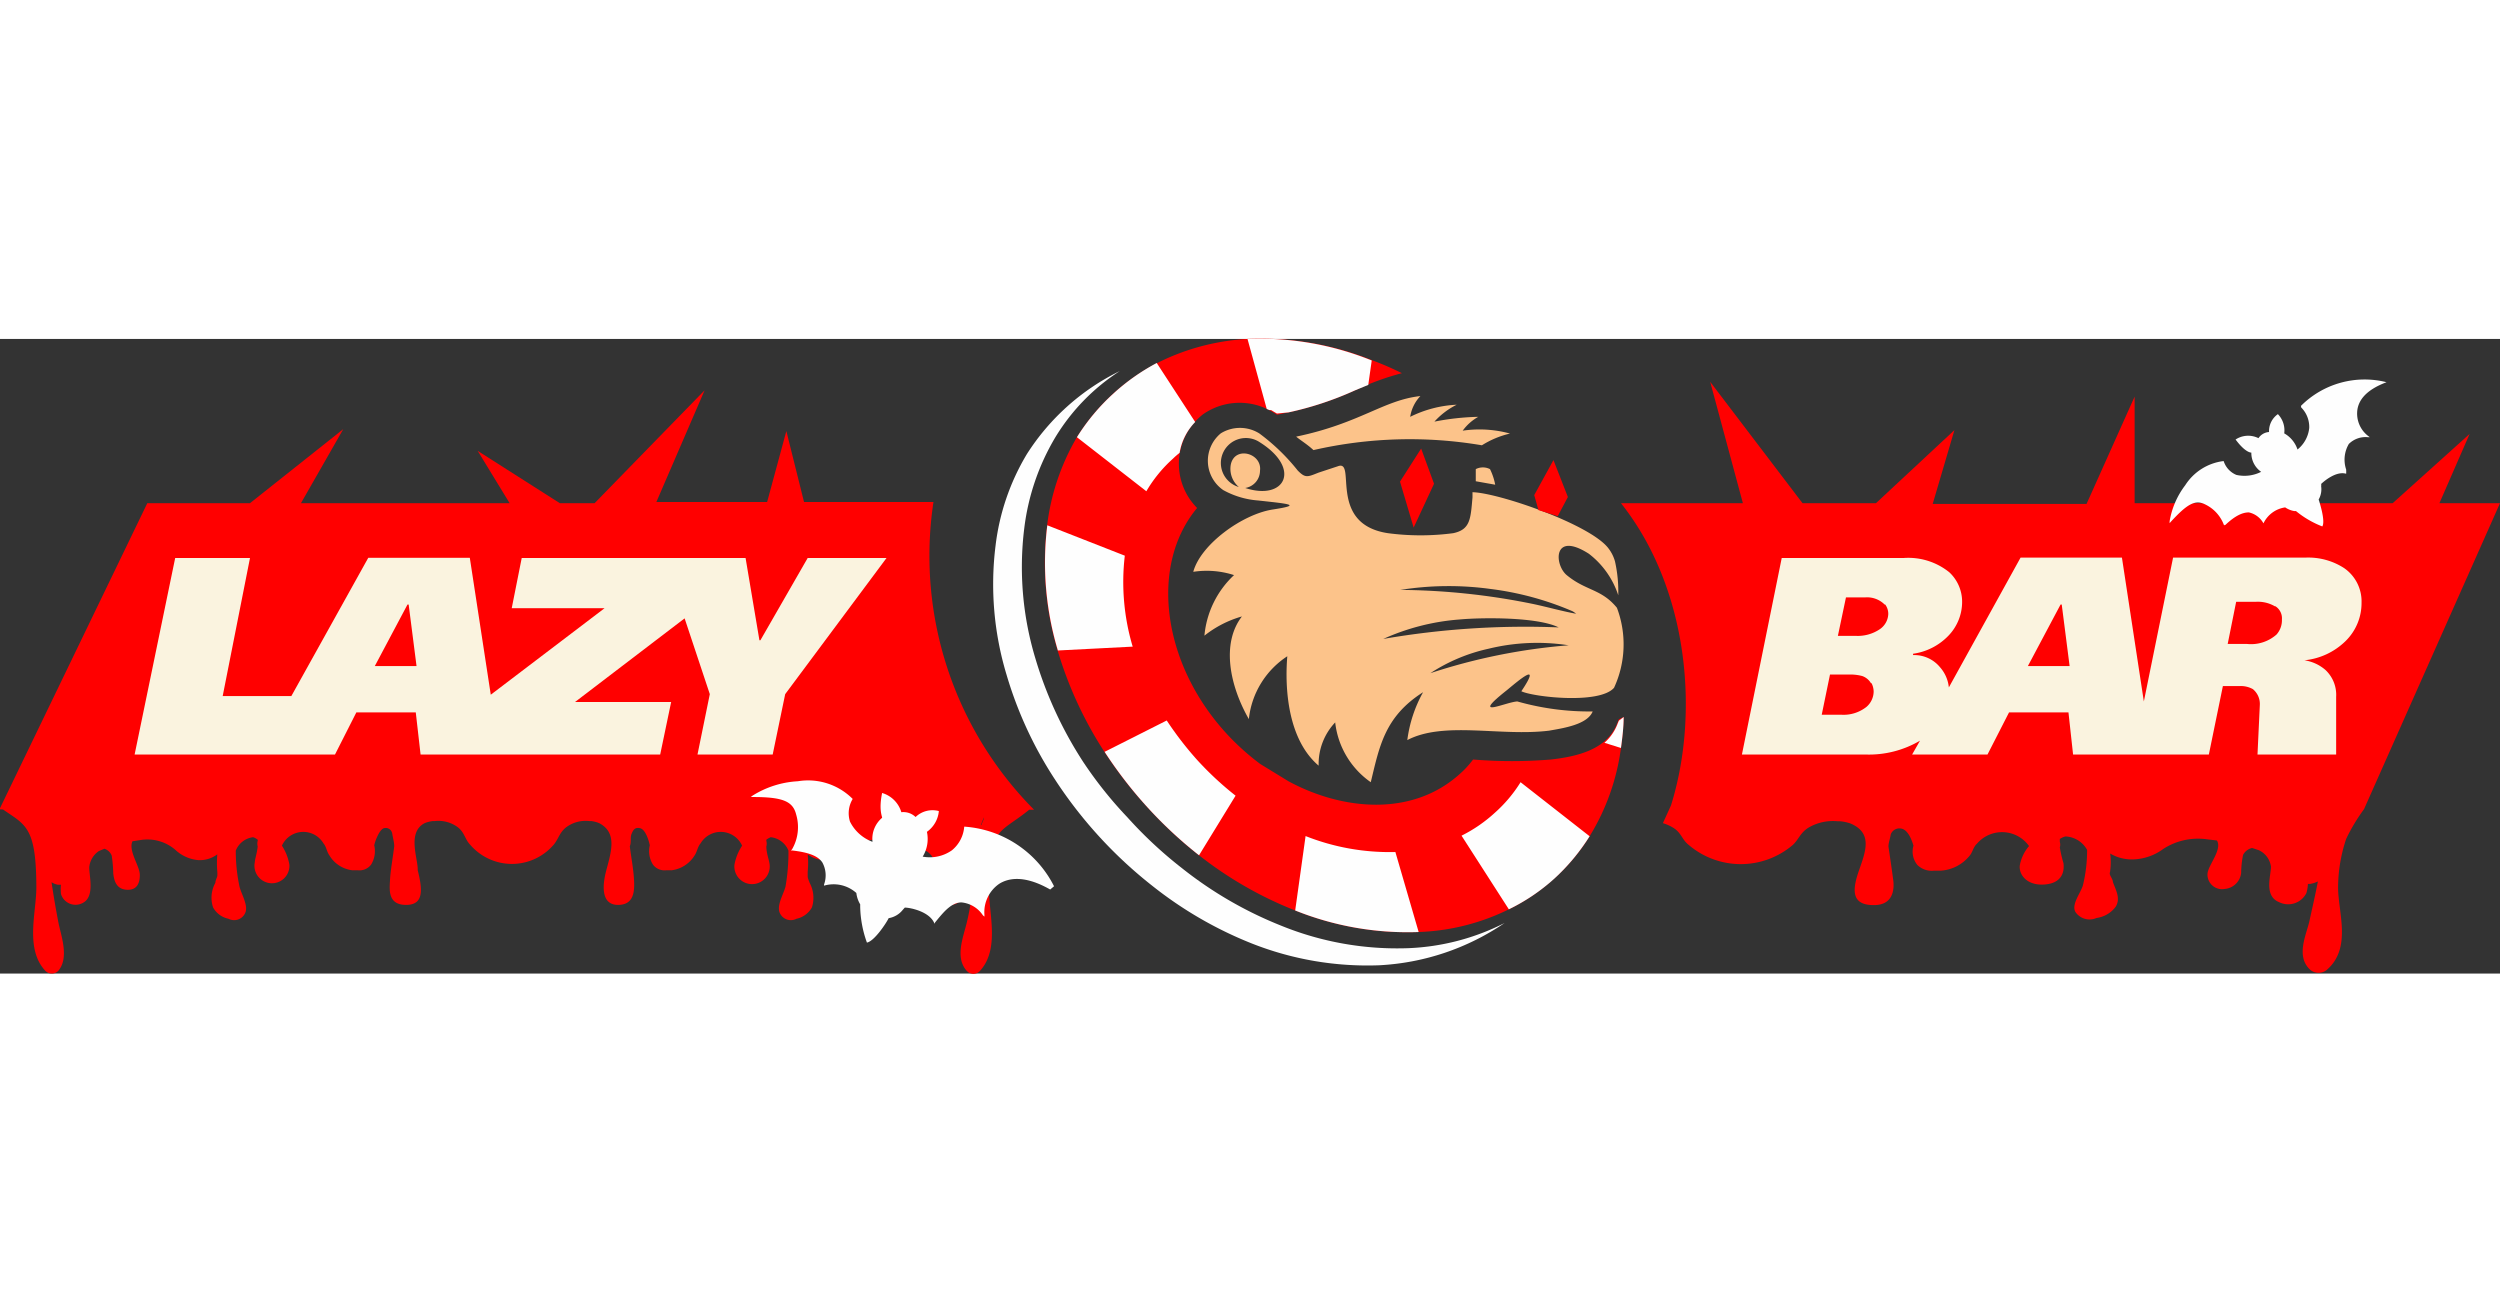 <?xml version="1.0" encoding="UTF-8"?>
<svg xmlns="http://www.w3.org/2000/svg" viewBox="0 0 130 33" width="1200" height="630" style="background-color:#0b104f">
  <rect x="0" y="0" width="130" height="33" fill="#333333" stroke="none"/>
  <defs>
    <style>.cls-1,.cls-2{fill:red;}.cls-1,.cls-4{fill-rule:evenodd;}.cls-3{fill:#fcc38a;}.cls-4{fill:#faf3df;}.cls-5{fill:#fefefe;}</style>
  </defs>
  <g id="Слой_2" data-name="Слой 2">
    <g id="Слой_1-2" data-name="Слой 1">
      <path class="cls-1" d="M0,24.46l0-.06L7.66,8.54H13l4.85-3.85L15.65,8.54H26.5L24.84,5.82l4.27,2.72h1.81l5.72-5.87L34.13,8.48h5.76l1-3.69.92,3.69h6.73a18.74,18.74,0,0,0,5.23,16h-.25c-1.53,1.25-2.11.9-2.1,4.09,0,1.3.58,3.17-.47,4.3a.46.46,0,0,1-.67,0c-.64-.7-.19-1.75,0-2.55s.25-1.37.35-2.06a1,1,0,0,1-.32.13h-.1a1.86,1.86,0,0,1-.06.48.78.78,0,0,1-1.12.47c-.65-.32-.32-1.38-.34-1.85a1.15,1.15,0,0,0-.5-.85h0l-.28-.12a.59.59,0,0,0-.38.36,5.86,5.86,0,0,0-.08.94c0,.28-.2.8-.68.83s-.71-.46-.71-.79.61-1.25.39-1.73L46,26.06a2.24,2.24,0,0,0-1.82.5A2,2,0,0,1,43,27.1a1.5,1.5,0,0,1-1-.3,4.51,4.51,0,0,1,0,.9v.23c0,.12.06.23.1.35a1.64,1.64,0,0,1,.12,1.28,1.2,1.2,0,0,1-.8.59.63.63,0,0,1-.87-.3c-.18-.4.21-1,.3-1.39A10.46,10.46,0,0,0,41,26.61a1.12,1.12,0,0,0-.92-.7.89.89,0,0,0-.23.13v.06a.57.57,0,0,1,0,.29c0,.33.13.68.15.82a.92.92,0,1,1-1.81.14,2.62,2.62,0,0,1,.4-1,1.22,1.22,0,0,0-2.16-.12c-.15.17-.18.43-.3.61a1.65,1.65,0,0,1-1.21.79h-.29a.75.75,0,0,1-.68-.3,1.33,1.33,0,0,1-.16-1c-.06-.28-.23-.83-.51-.89s-.36.11-.44.3,0,.43-.09.64c.07.58.19,1.18.22,1.76s0,1.28-.82,1.29-.88-.84-.62-1.81.57-1.95-.37-2.44a1.53,1.53,0,0,0-.42-.11h-.1a1.69,1.69,0,0,0-1.22.34c-.33.27-.38.59-.62.88a2.86,2.86,0,0,1-4.36,0c-.26-.27-.28-.61-.61-.88a1.69,1.69,0,0,0-1.22-.34h-.1a1.6,1.6,0,0,0-.43.11c-.93.48-.33,1.87-.36,2.44.25,1,.34,1.82-.62,1.81s-.84-.83-.82-1.29.15-1.18.22-1.76c0-.21-.07-.43-.1-.64s-.21-.35-.43-.3-.45.61-.51.89a1.33,1.33,0,0,1-.16,1,.75.75,0,0,1-.68.3h-.29a1.61,1.61,0,0,1-1.21-.79c-.13-.18-.15-.44-.3-.61a1.22,1.22,0,0,0-2.16.12,2.6,2.6,0,0,1,.39,1,.91.91,0,1,1-1.8-.14c0-.14.12-.49.15-.82a.57.57,0,0,1,0-.29.13.13,0,0,0,0-.06.7.7,0,0,0-.24-.13,1.11,1.11,0,0,0-.9.7,8.87,8.87,0,0,0,.19,1.85c.09.4.48,1,.3,1.39a.63.63,0,0,1-.87.3,1.18,1.18,0,0,1-.8-.59,1.6,1.6,0,0,1,.12-1.28c0-.12.07-.23.1-.35a1.77,1.77,0,0,0,0-.23,5.4,5.4,0,0,1,0-.9,1.51,1.51,0,0,1-1,.3,2,2,0,0,1-1.19-.54,2.22,2.22,0,0,0-1.82-.5l-.4.06c-.23.48.37,1.28.38,1.73s-.15.84-.71.79-.63-.55-.67-.83a7.3,7.3,0,0,0-.08-.94.61.61,0,0,0-.38-.36l-.29.12a1.15,1.15,0,0,0-.5.85c0,.47.3,1.53-.34,1.85a.79.79,0,0,1-1.13-.47,2.44,2.44,0,0,1,0-.48H3a.93.93,0,0,1-.32-.13c.1.69.22,1.37.35,2.06s.59,1.85,0,2.55a.47.47,0,0,1-.67,0c-1.06-1.13-.48-3-.47-4.3,0-3.19-.55-3.27-1.73-4.09Zm86.47.72a2.17,2.17,0,0,1,.54.24c.43.27.45.61.79.88a4.17,4.17,0,0,0,5.44,0c.3-.29.37-.61.79-.88a2.51,2.51,0,0,1,1.52-.34h.13a2.38,2.38,0,0,1,.53.11c1.18.49.81,1.44.46,2.44s-.43,1.82.78,1.81c1,0,1.06-.83,1-1.29S98.29,27,98.2,26.4c0-.21.09-.43.12-.64a.48.48,0,0,1,.54-.3c.36.06.56.61.64.89a1.1,1.1,0,0,0,.2,1,1.06,1.06,0,0,0,.86.3h.35a2.1,2.1,0,0,0,1.52-.79c.15-.18.18-.44.37-.61a1.72,1.72,0,0,1,2.71.12,2.13,2.13,0,0,0-.48,1c-.06.47.35,1.06,1.27,1s1.06-.66,1-1.11a6.93,6.93,0,0,1-.19-.82.48.48,0,0,0,0-.29V26a1.08,1.08,0,0,1,.29-.13,1.35,1.35,0,0,1,1.13.7,7.73,7.73,0,0,1-.22,1.85c-.12.4-.62,1-.38,1.39a.89.89,0,0,0,1.09.3,1.49,1.49,0,0,0,1-.59c.26-.44,0-.86-.15-1.28,0-.12-.09-.23-.14-.35s0-.16,0-.23a3.39,3.39,0,0,0,0-.9,2.22,2.22,0,0,0,1.28.3,2.77,2.77,0,0,0,1.48-.54,3.32,3.32,0,0,1,2.28-.5l.51.06c.29.48-.46,1.28-.49,1.73a.76.76,0,0,0,.9.79.94.94,0,0,0,.85-.83,4.92,4.92,0,0,1,.1-.94.7.7,0,0,1,.47-.36l.36.12h0a1.11,1.11,0,0,1,.62.85c0,.47-.38,1.53.43,1.85a1.06,1.06,0,0,0,1.41-.47,1.85,1.85,0,0,0,.08-.48h.11a1.52,1.52,0,0,0,.41-.13c-.13.69-.29,1.37-.44,2.06s-.74,1.85.06,2.55a.68.68,0,0,0,.83,0c1.33-1.13.6-3,.6-4.3A8.06,8.06,0,0,1,122,26a9.46,9.46,0,0,1,.93-1.55h0L130,8.54h-3.15l1.57-3.6-4,3.6H111L111,3l-2.5,5.58h-8l1.13-3.84L97.55,8.54H93.73l-4.8-6.31,1.7,6.31H84.29c3.55,4.47,4.08,11,2.6,15.72ZM51,25.28l.16-.4c0,.14-.09.26-.13.4Z"></path>
      <path class="cls-2" d="M84.43,19.66a14.16,14.16,0,0,1-.14,1.61,11.68,11.68,0,0,1-1.63,4.59,10.15,10.15,0,0,1-1.85,2.2,10,10,0,0,1-2.35,1.6,11.48,11.48,0,0,1-4.69,1.18,15.65,15.65,0,0,1-6.42-1.12,19.87,19.87,0,0,1-5-2.87,21.39,21.39,0,0,1-2.75-2.57,22.49,22.49,0,0,1-2.17-2.81A20.21,20.21,0,0,1,55,16.21a15.9,15.9,0,0,1-.55-6.51A11.87,11.87,0,0,1,56,5.11,10.78,10.78,0,0,1,57.94,2.8a10.67,10.67,0,0,1,2.24-1.55A11.82,11.82,0,0,1,64.87,0a15.51,15.51,0,0,1,6.46,1.1,16.54,16.54,0,0,1,1.57.68,13.75,13.75,0,0,0-2.39.87A17.23,17.23,0,0,1,67,3.82l-.59.12-.3-.18a3.32,3.32,0,0,0-3.54.15,3.26,3.26,0,0,0-.32,4.88c-2.45,2.93-1.87,8,1.5,11.7a12.76,12.76,0,0,0,1.78,1.61L67,23c2.79,1.51,6.42,1.87,8.91-.38a4.87,4.87,0,0,0,.69-.75,24.89,24.89,0,0,0,4.05,0c1.29-.15,2.86-.48,3.42-1.82l.11-.27Z"></path>
      <path class="cls-3" d="M77.75,7.58a3.09,3.09,0,0,0-.27-.81.81.81,0,0,0-.74,0v.63Zm5.89,3.31a2,2,0,0,1,.34.68,7.23,7.23,0,0,1,.17,1.76,4.47,4.47,0,0,0-1.53-2.16c-1.89-1.21-1.8.59-1.14,1.12,1,.82,1.79.7,2.6,1.69a5.38,5.38,0,0,1-.15,4.16c-.77.88-4.24.47-4.82.18,1.1-1.64-.15-.55-.76-.05-1.93,1.53-.09.62.55.58a13.69,13.69,0,0,0,3.92.52c-.28.69-1.54.87-2.27,1-2.53.31-5.46-.51-7.37.49A6.93,6.93,0,0,1,74,18.37c-2,1.27-2.27,2.82-2.72,4.68a4.38,4.38,0,0,1-1.85-3.11,3.14,3.14,0,0,0-.86,2.25c-1.6-1.36-1.77-4-1.63-5.69a4.46,4.46,0,0,0-2,3.27c-1-1.75-1.44-3.94-.36-5.34a5.57,5.57,0,0,0-1.95,1,4.91,4.91,0,0,1,1.54-3.15,4.62,4.62,0,0,0-2.12-.17c.39-1.44,2.57-3,4.13-3.24s.87-.29-.76-.47a4.41,4.41,0,0,1-1.81-.54,1.85,1.85,0,0,1-.13-2.95,1.9,1.9,0,0,1,2,0,10.51,10.51,0,0,1,2,1.93c.4.41.51.34,1.09.11l1-.33c1-.38-.57,3,2.6,3.48a12.92,12.92,0,0,0,3.4,0c.89-.19.9-.74,1-1.86l0-.27C77.93,8,82.71,9.65,83.64,10.89Zm-9.26,6.49a30.68,30.68,0,0,1,7.19-1.45,10.66,10.66,0,0,0-4.17.18A9.07,9.07,0,0,0,74.38,17.38Zm-1.56-4.33a35.58,35.58,0,0,1,6.94.74c.7.15,1.52.38,2.2.5l-.08-.06a.74.74,0,0,0-.13-.08A15.71,15.71,0,0,0,77.5,13,16,16,0,0,0,72.82,13.05Zm-.89,2.55A43.28,43.28,0,0,1,81.05,15c-1.11-.55-4-.52-5.18-.41A11.77,11.77,0,0,0,71.93,15.6ZM64.42,7.7A1.24,1.24,0,0,1,64,6.54c.2-1,1.64-.6,1.52.31a.91.91,0,0,1-.77.9c2.07.68,2.94-1,.77-2.37A1.3,1.3,0,1,0,64.42,7.7ZM68.3,5.78c-.32-.3-.69-.52-.9-.7,3.32-.69,4.54-1.9,6.46-2.11a2,2,0,0,0-.53,1.08,6.08,6.08,0,0,1,2.42-.63,3.9,3.9,0,0,0-1.16.88,13.15,13.15,0,0,1,2.28-.25,2.54,2.54,0,0,0-.81.72,6,6,0,0,1,2.46.15,4.74,4.74,0,0,0-1.46.61A22.44,22.44,0,0,0,68.3,5.78Z"></path>
      <path class="cls-4" d="M9.11,11.39,7,21.61H17.42l1.11-2.19h3.09l.25,2.19H34.33l.57-2.73h-5l5.7-4.35,1.31,3.94-.64,3.14h3.91l.65-3.14,5.27-7.08H42l-2.46,4.28h-.05l-.72-4.28H27.13L26.61,14h4.83L25.52,18.5h0l-1.09-7.12H19.15l-4,7.19H11.58L13,11.39Zm12.14,2.42.41,3.2H19.49l1.7-3.2Z"></path>
      <path class="cls-4" d="M101.32,15.43a2.53,2.53,0,0,0,.71-1.75,2.09,2.09,0,0,0-.67-1.55A3.4,3.4,0,0,0,99,11.39H92.65L90.58,21.61H97a5.23,5.23,0,0,0,2.84-.72l-.41.72h3.92l1.12-2.19h3.09l.24,2.19h7.06l.73-3.56h.88a1.29,1.29,0,0,1,.68.16,1,1,0,0,1,.36.84l-.12,2.56h4.09l0-3a1.77,1.77,0,0,0-.56-1.4,2.16,2.16,0,0,0-1.09-.5,3.55,3.55,0,0,0,2.14-1,2.76,2.76,0,0,0,.83-2,2.1,2.1,0,0,0-.9-1.79,3.43,3.43,0,0,0-2-.55H113l-1.52,7.48-1.14-7.48h-5.27l-3.73,6.75a1.86,1.86,0,0,0-.46-1.05,1.73,1.73,0,0,0-1.4-.63l0-.07A3.15,3.15,0,0,0,101.32,15.43Zm17-1.53a.74.74,0,0,1,.34.68,1.12,1.12,0,0,1-.28.79,2,2,0,0,1-1.54.49h-1l.44-2.19h1A1.76,1.76,0,0,1,118.29,13.9Zm-11.11-.09.41,3.2h-2.17l1.7-3.2Zm-9.18,0a.81.81,0,0,1,.16.5,1,1,0,0,1-.45.79,2.05,2.05,0,0,1-1.24.34h-.93l.42-2h1A1.29,1.29,0,0,1,98,13.81Zm-.71,4.09a1,1,0,0,1,.11.44,1.07,1.07,0,0,1-.37.79,1.92,1.92,0,0,1-1.33.41h-1l.43-2.09h1a2.43,2.43,0,0,1,.68.08A.86.86,0,0,1,97.29,17.9Z"></path>
      <path class="cls-1" d="M73.51,9.81,72.8,7.42,73.9,5.7l.67,1.83Z"></path>
      <path class="cls-1" d="M80,8.9l-.22-.78,1-1.82.75,1.92-.53,1Z"></path>
      <path class="cls-5" d="M71.15,2.39l.18-1.27A15.51,15.51,0,0,0,64.87,0l1,3.64.14.06.09,0,.3.18L67,3.82a17,17,0,0,0,3.47-1.15Z"></path>
      <path class="cls-5" d="M62.15,4.32l-2-3.07A10.94,10.94,0,0,0,57.94,2.8,10.78,10.78,0,0,0,56,5.11l3.61,2.81A7.09,7.09,0,0,1,61,6.22c.11-.11.22-.2.34-.3A3,3,0,0,1,62.15,4.32Z"></path>
      <path class="cls-5" d="M82.66,25.86a10.65,10.65,0,0,1-1.83,2.2,10.08,10.08,0,0,1-2.37,1.6L76,25.83a7.51,7.51,0,0,0,1.73-1.19,7.21,7.21,0,0,0,1.34-1.59Z"></path>
      <path class="cls-5" d="M64.25,23.75l-1.9,3.1a22.06,22.06,0,0,1-2.75-2.57,22.4,22.4,0,0,1-2.16-2.81l3.23-1.63a17.55,17.55,0,0,0,1.58,2.05A16.58,16.58,0,0,0,64.25,23.75Z"></path>
      <path class="cls-5" d="M58.49,11.27A11.76,11.76,0,0,0,58.9,16l-3.89.2a15.9,15.9,0,0,1-.55-6.51Z"></path>
      <path class="cls-5" d="M84.43,19.66c0,.55-.07,1.08-.14,1.61L83.43,21a2.47,2.47,0,0,0,.64-.88l.11-.27Z"></path>
      <path class="cls-5" d="M73.77,30.84l-1.21-4.16a11.84,11.84,0,0,1-4.67-.83l-.54,3.87A15.65,15.65,0,0,0,73.77,30.84Z"></path>
      <path class="cls-5" d="M71.7,32.57a12.72,12.72,0,0,0,6.54-2.2,12.09,12.09,0,0,1-5,1.31,16,16,0,0,1-6.62-1.17,20.44,20.44,0,0,1-5.17-3,21.88,21.88,0,0,1-2.83-2.64A21.1,21.1,0,0,1,56.33,22a20.63,20.63,0,0,1-2.5-5.42,16.41,16.41,0,0,1-.57-6.72,12.08,12.08,0,0,1,1.62-4.75,10.69,10.69,0,0,1,3.35-3.44A11.93,11.93,0,0,0,53.39,6a12,12,0,0,0-1.62,4.74,16.26,16.26,0,0,0,.57,6.72,20.49,20.49,0,0,0,2.5,5.42,23,23,0,0,0,5.07,5.55,20.48,20.48,0,0,0,5.17,3A16.35,16.35,0,0,0,71.7,32.57Z"></path>
      <path class="cls-5" d="M54.81,28.46a5.66,5.66,0,0,0-4.67-3.1h0v0a1.76,1.76,0,0,1-.64,1.23,2,2,0,0,1-1.52.33,1.76,1.76,0,0,0,.22-1.29h0a1.48,1.48,0,0,0,.62-1.08v0h0a1.27,1.27,0,0,0-1.21.31.91.91,0,0,0-.74-.25,1.48,1.48,0,0,0-1-1h0v0c-.18.87,0,1.2,0,1.29a1.43,1.43,0,0,0-.5,1.25,2.14,2.14,0,0,1-1.17-1.05,1.44,1.44,0,0,1,.14-1.18v0l0,0A3.27,3.27,0,0,0,41.49,23a4.93,4.93,0,0,0-2.36.75l-.09.07h.11c1.55,0,2.08.22,2.25.91a2.3,2.3,0,0,1-.22,1.82l-.06.05h.08c.85.1,1.33.28,1.56.62a1.39,1.39,0,0,1,.09,1.15v.06h0a1.77,1.77,0,0,1,1.68.38,1.48,1.48,0,0,0,.2.59l0,.05v.08a5.82,5.82,0,0,0,.35,1.86h0c.38-.07,1-1,1.13-1.27v0l0,0a1.19,1.19,0,0,0,.74-.44l.1-.11c.28,0,1.25.2,1.52.78l0,.06,0,0,.17-.21,0,0c.35-.42.74-.89,1.25-.9a1.51,1.51,0,0,1,1.12.67l.08.07v-.1a1.79,1.79,0,0,1,.76-1.6c.45-.29,1.26-.48,2.57.24l.09.05Z"></path>
      <path class="cls-5" d="M119.65,3.48a4.68,4.68,0,0,1,4.45-1.23l.08,0-.08,0c-1.15.43-1.46,1-1.52,1.46a1.47,1.47,0,0,0,.57,1.34l.08.06h-.09a1.24,1.24,0,0,0-1,.35A1.61,1.61,0,0,0,122,6.79h0a1.74,1.74,0,0,1,0,.22v0H122c-.51-.15-1.12.36-1.3.53a.37.37,0,0,1,0,.12,1.08,1.08,0,0,1-.13.69v0c.06.18.36,1.13.19,1.4v0h0a5,5,0,0,1-1.37-.8h-.09a1.2,1.2,0,0,1-.47-.19,1.48,1.48,0,0,0-1.13.83l0,0,0,0a1.14,1.14,0,0,0-.76-.57c-.33,0-.71.17-1.22.65l-.06,0V9.72a1.93,1.93,0,0,0-1-1.12c-.52-.26-.94,0-1.77.9l-.07.08v-.1a4.25,4.25,0,0,1,.81-1.87,2.76,2.76,0,0,1,2-1.26h0v0a1.16,1.16,0,0,0,.66.72,1.92,1.92,0,0,0,1.29-.16,1.19,1.19,0,0,1-.51-1c-.1,0-.38-.09-.82-.68l0,0,0,0a1.19,1.19,0,0,1,1.19-.07.72.72,0,0,1,.55-.32,1.08,1.08,0,0,1,.46-.93l0,0,0,0a1.21,1.21,0,0,1,.33,1,1.5,1.5,0,0,1,.69.84,1.65,1.65,0,0,0,.61-1.12,1.44,1.44,0,0,0-.42-1.07l0,0Z"></path>
    </g>
  </g>
</svg>
